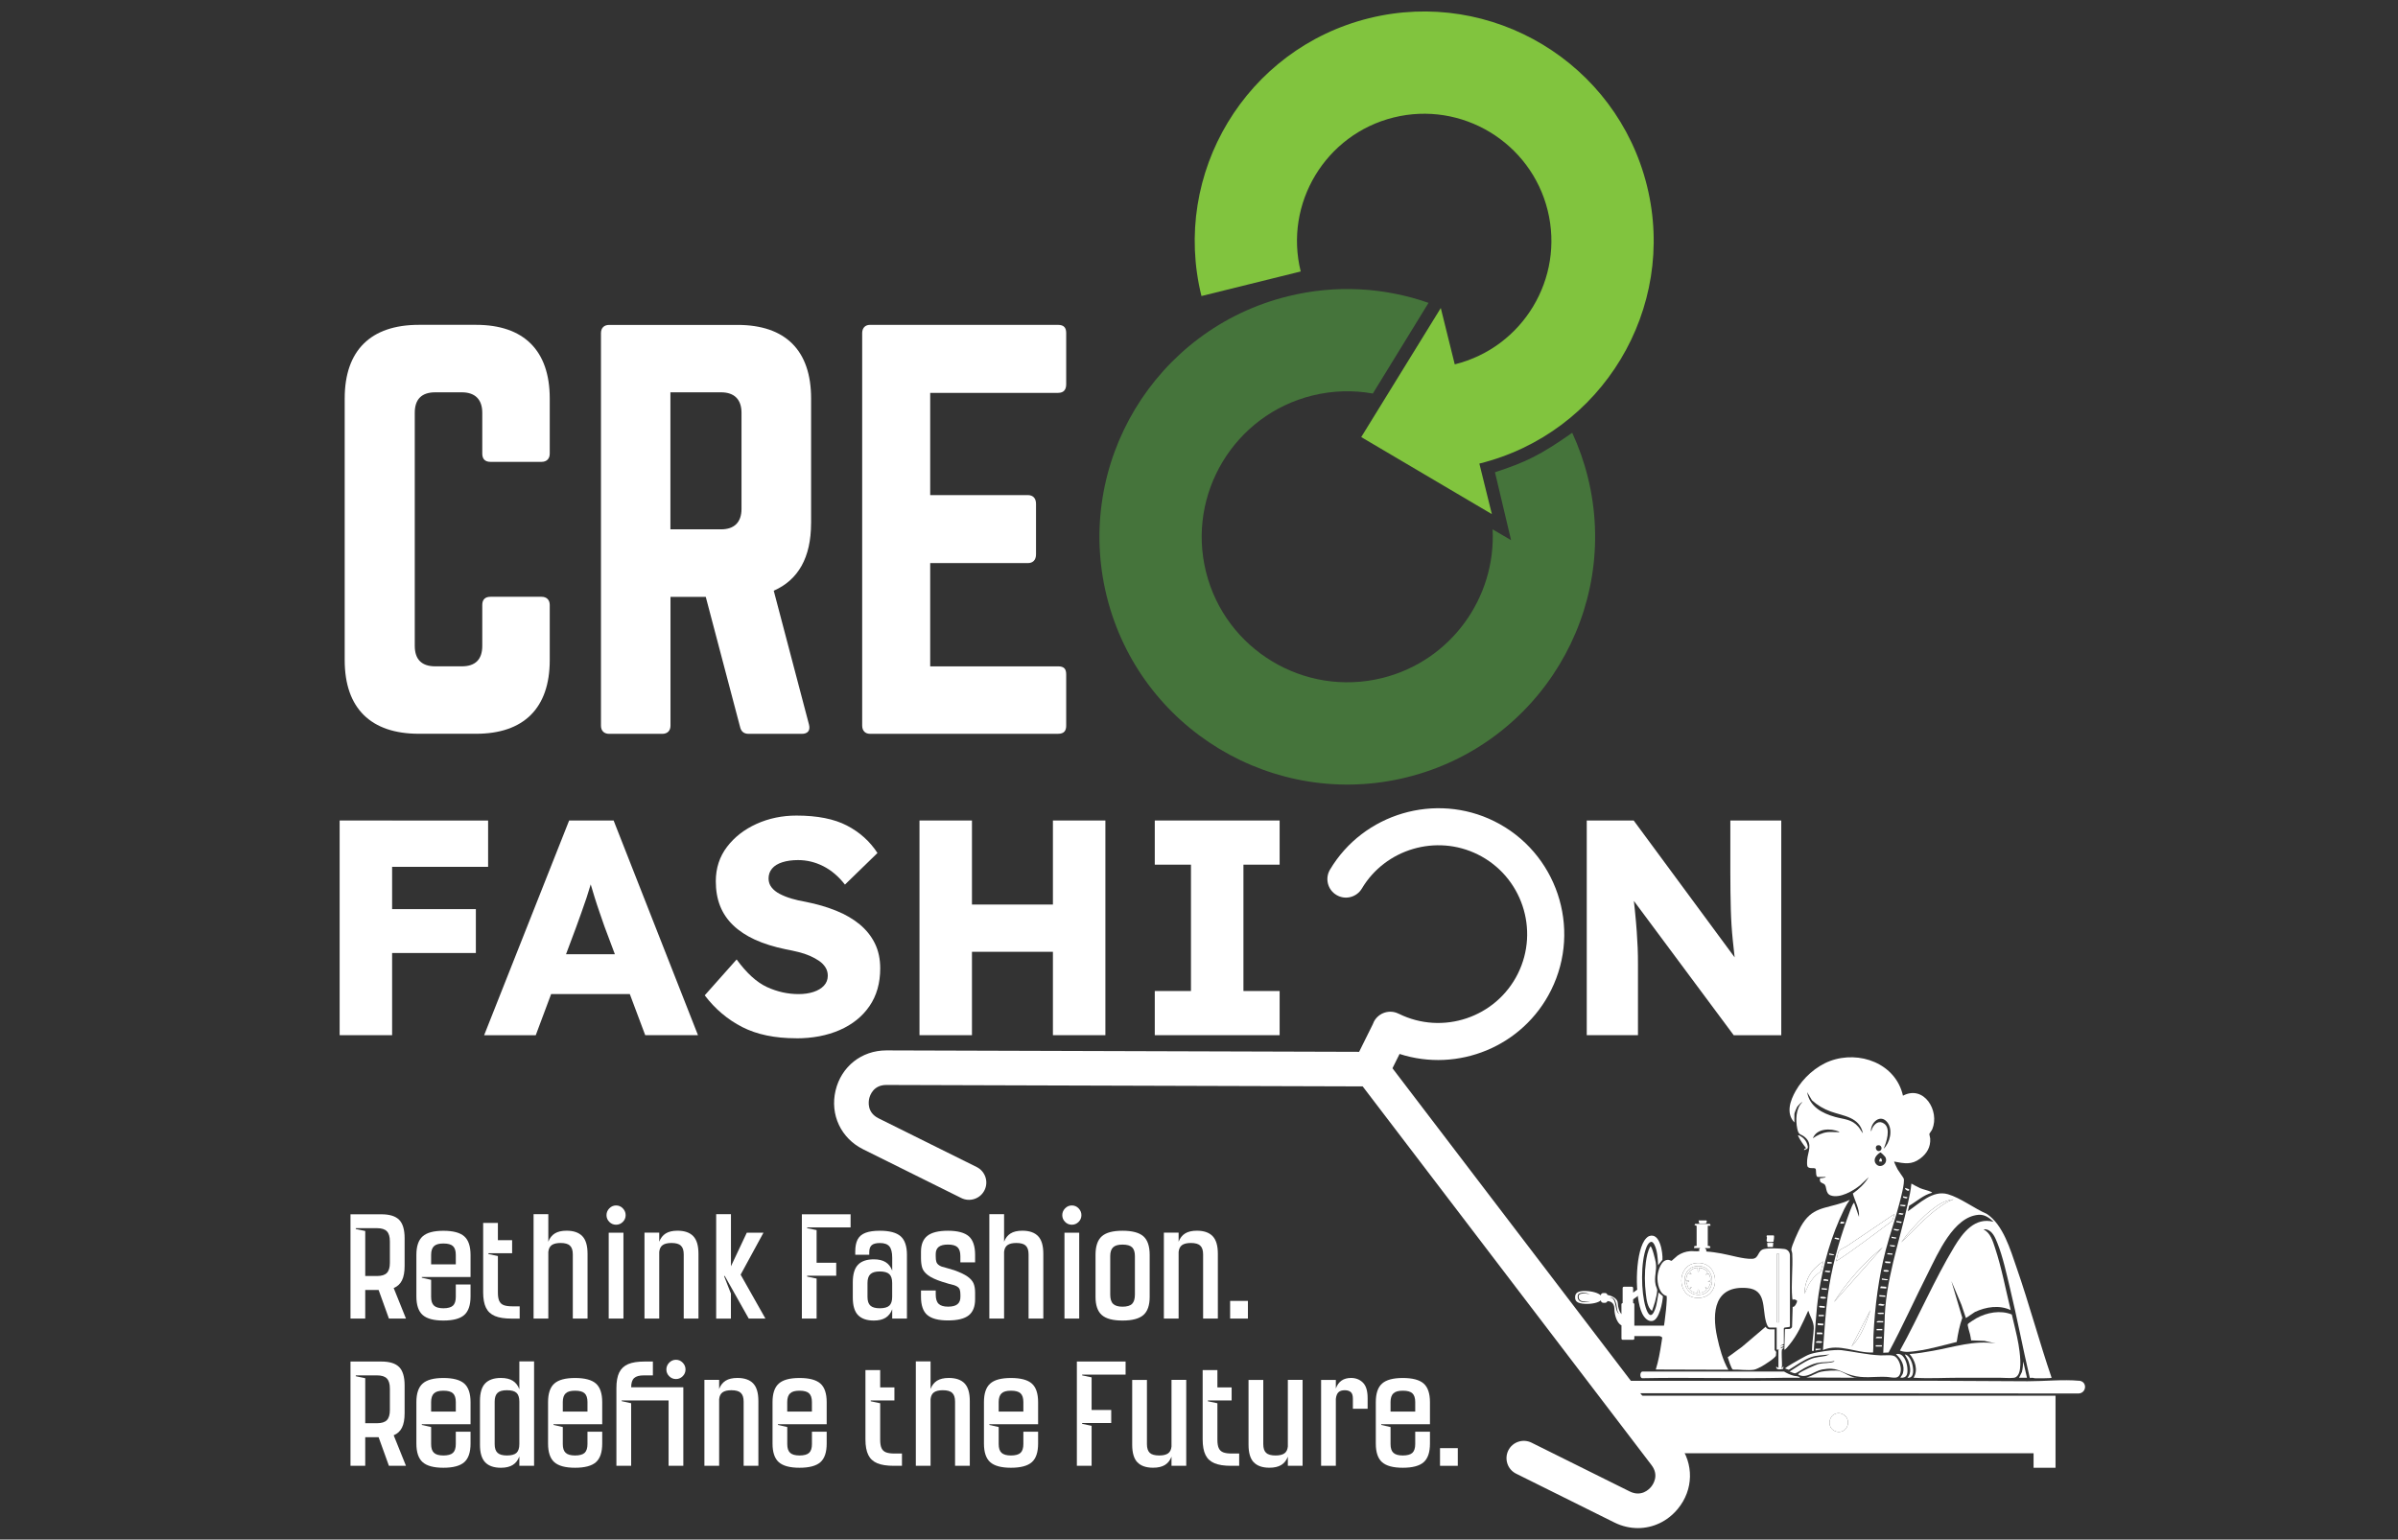 <?xml version="1.0" encoding="UTF-8"?>
<svg id="Layer_1" data-name="Layer 1" xmlns="http://www.w3.org/2000/svg" viewBox="0 0 654 420">
  <rect x="0" y="0" width="654" height="420" fill="#333333" stroke="none"/>
  <defs>
    <style>
      .cls-1 {
        fill: #81c43e;
      }

      .cls-2 {
        fill: #fff;
      }

      .cls-3 {
        fill: #45743b;
      }
    </style>
  </defs>
  <g>
    <path class="cls-2" d="M149.93,123.77c0,1.39-.84,2.23-2.23,2.23h-13.94c-1.53,0-2.23-.84-2.23-2.23v-11.16c0-3.63-1.95-5.58-5.58-5.58h-7.25c-3.77,0-5.58,1.95-5.58,5.58v63.59c0,3.76,1.95,5.58,5.58,5.58h7.25c3.63,0,5.58-1.81,5.58-5.58v-11.16c0-1.39.7-2.23,2.23-2.23h13.94c1.39,0,2.23.84,2.23,2.23v15.06c0,13.11-7.11,20.08-20.08,20.08h-15.62c-13.11,0-20.22-6.97-20.22-20.08v-71.4c0-13.11,7.11-20.08,20.22-20.08h15.62c12.97,0,20.08,6.97,20.08,20.08v15.06Z"/>
    <path class="cls-2" d="M221.2,142.74c0,9.34-3.49,15.48-10.18,18.41l9.62,36.54c.42,1.67-.42,2.51-1.95,2.51h-14.5c-1.39,0-2.09-.7-2.37-1.95l-9.34-35.42h-9.62v35.14c0,1.39-.84,2.23-2.23,2.23h-14.5c-1.39,0-2.23-.84-2.23-2.23v-107.1c0-1.39.84-2.23,2.23-2.23h35c13.11,0,20.08,6.97,20.08,20.08v34.03ZM196.65,144.41c3.63,0,5.58-1.95,5.58-5.58v-26.22c0-3.63-1.95-5.58-5.58-5.58h-13.81v37.37h13.81Z"/>
    <path class="cls-2" d="M290.78,104.81c0,1.39-.56,2.37-2.23,2.37h-34.86v27.89h26.63c1.39,0,2.23.84,2.23,2.37v13.81c0,1.53-.84,2.37-2.23,2.37h-26.63v28.17h34.86c1.67,0,2.23.7,2.23,2.23v13.94c0,1.39-.56,2.23-2.23,2.23h-51.32c-1.26,0-2.09-.84-2.09-2.23v-107.1c0-1.39.84-2.23,2.09-2.23h51.32c1.67,0,2.23.84,2.23,2.23v13.95Z"/>
  </g>
  <g>
    <path class="cls-2" d="M92.63,282.41v-58.57h14.31v58.57h-14.31ZM99.32,236.48v-12.63h33.8v12.63h-33.8ZM99.32,259.99v-11.97h30.46v11.97h-30.46Z"/>
    <path class="cls-2" d="M132.04,282.41l23.18-58.57h12.13l23.01,58.57h-14.39l-11.13-29.7c-.39-1.17-.82-2.43-1.3-3.76-.47-1.34-.93-2.73-1.38-4.18-.45-1.45-.87-2.84-1.26-4.18-.39-1.34-.73-2.59-1-3.77l2.43-.08c-.33,1.4-.7,2.76-1.09,4.1-.39,1.34-.81,2.68-1.25,4.02-.45,1.34-.91,2.66-1.38,3.97-.47,1.31-.96,2.67-1.46,4.06l-11.04,29.54h-14.06ZM143.08,271.2l4.52-10.88h26.78l4.52,10.88h-35.81Z"/>
    <path class="cls-2" d="M217.13,283.25c-5.8,0-10.7-1.02-14.68-3.05-3.99-2.04-7.41-4.92-10.25-8.66l8.7-9.79c2.73,3.74,5.49,6.25,8.28,7.53,2.79,1.28,5.66,1.92,8.62,1.92,1.51,0,2.86-.2,4.06-.59,1.2-.39,2.15-.96,2.85-1.71.7-.75,1.05-1.66,1.05-2.72,0-.84-.21-1.59-.63-2.26-.42-.67-.99-1.26-1.71-1.76-.73-.5-1.56-.96-2.51-1.38-.95-.42-2-.77-3.14-1.05-1.14-.28-2.3-.53-3.47-.75-3.24-.67-6.04-1.55-8.41-2.63-2.37-1.09-4.35-2.4-5.94-3.93s-2.78-3.29-3.56-5.27c-.78-1.98-1.17-4.23-1.17-6.74,0-3.57,1.02-6.69,3.05-9.37,2.04-2.68,4.73-4.77,8.07-6.28,3.35-1.51,6.97-2.26,10.88-2.26,5.69,0,10.28.91,13.76,2.72,3.49,1.81,6.26,4.31,8.33,7.49l-8.87,8.62c-1.73-2.23-3.7-3.9-5.9-5.02-2.2-1.12-4.51-1.67-6.9-1.67-1.62,0-3.04.2-4.27.59-1.23.39-2.16.96-2.8,1.72-.64.75-.96,1.66-.96,2.72,0,.89.26,1.69.79,2.38.53.7,1.27,1.3,2.22,1.8.95.5,2.04.94,3.26,1.3,1.23.36,2.51.66,3.85.88,3.07.61,5.84,1.42,8.33,2.43,2.48,1,4.62,2.25,6.4,3.72,1.78,1.48,3.17,3.21,4.14,5.19.98,1.98,1.46,4.25,1.46,6.82,0,4.02-.98,7.45-2.93,10.29-1.95,2.84-4.66,5.02-8.12,6.53-3.46,1.51-7.42,2.26-11.88,2.26Z"/>
    <path class="cls-2" d="M250.77,282.41v-58.57h14.31v58.57h-14.31ZM256.46,259.66v-12.89h38.24v12.89h-38.24ZM287.16,282.41v-58.57h14.31v58.57h-14.31Z"/>
    <path class="cls-2" d="M314.94,282.41v-12.05h9.87v-34.47h-9.87v-12.05h34.05v12.05h-9.87v34.47h9.87v12.05h-34.05Z"/>
    <path class="cls-2" d="M432.75,282.41v-58.57h12.8l30.79,41.75-2.76-.33c-.39-3.12-.73-6.04-1-8.74-.28-2.71-.46-5.54-.54-8.49-.08-2.96-.13-6.36-.13-10.21v-13.97h13.89v58.57h-12.97l-31.96-43.01,4.1.59c.39,3.4.7,6.22.92,8.45.22,2.23.39,4.14.5,5.73.11,1.59.19,3.07.25,4.43.06,1.37.08,2.89.08,4.56v19.24h-13.97Z"/>
  </g>
  <g>
    <path class="cls-2" d="M95.59,331.27h8.37c2.28,0,3.91.5,4.9,1.51.99,1,1.49,2.67,1.49,4.99v7.6c0,1.65-.24,2.96-.72,3.93-.48.97-1.23,1.67-2.26,2.09l3.35,8.33h-4.65l-2.81-7.8h-3.65v7.8h-4.02v-28.45ZM99.61,335.83v12.28h3.21c1.25,0,2.15-.28,2.69-.84s.82-1.46.82-2.71v-5.92c0-1.25-.27-2.16-.82-2.73-.55-.57-1.44-.85-2.69-.85h-5.79v.23l2.58.54Z"/>
    <path class="cls-2" d="M115.27,358.74c-1.14-1.01-1.71-2.71-1.71-5.07v-11.31c0-2.37.57-4.06,1.71-5.07,1.14-1.02,3.02-1.52,5.66-1.52s4.55.51,5.69,1.52c1.14,1.01,1.71,2.71,1.71,5.07v6.02h-13.29v.2l2.54.57v4.65c0,1.12.26,1.91.79,2.39.52.48,1.38.72,2.56.72s2.1-.24,2.61-.72c.51-.48.77-1.28.77-2.39v-3.38h4.02v3.25c0,2.37-.57,4.06-1.71,5.07-1.14,1.01-3.03,1.52-5.69,1.52s-4.52-.51-5.66-1.52ZM124.31,344.93v-2.58c0-1.12-.26-1.91-.77-2.39-.51-.48-1.38-.72-2.61-.72s-2.04.24-2.56.72c-.52.48-.79,1.28-.79,2.39v2.58h6.73Z"/>
    <path class="cls-2" d="M134.98,359.02c-1.12-.47-1.93-1.22-2.44-2.26-.51-1.04-.77-2.45-.77-4.23v-18.91h4.02v4.72h3.88v3.55h-6.46v.23l2.58.54v9.97c0,.98.12,1.74.37,2.28.25.54.65.92,1.21,1.14.56.22,1.35.33,2.38.33h1.98v3.35h-2.21c-1.9,0-3.4-.23-4.52-.7Z"/>
    <path class="cls-2" d="M155.45,339.82c-.52-.48-1.38-.72-2.56-.72-1.07,0-1.87.19-2.41.57-.54.38-.85,1-.94,1.87v18.17h-4.02v-28.48h4.02v7.53c.38-1,.97-1.76,1.77-2.26s1.87-.75,3.21-.75c1.92,0,3.35.5,4.3,1.49.95.99,1.42,2.59,1.42,4.8v17.67h-4.02v-17.5c0-1.12-.26-1.91-.79-2.39Z"/>
    <path class="cls-2" d="M166.18,329.65c.51-.52,1.13-.79,1.84-.79s1.33.26,1.84.79c.51.53.77,1.14.77,1.86s-.26,1.33-.77,1.84c-.51.51-1.13.77-1.84.77s-1.33-.26-1.84-.77c-.51-.51-.77-1.13-.77-1.84s.26-1.33.77-1.86ZM166.01,336.29h4.02v23.43h-4.02v-23.43Z"/>
    <path class="cls-2" d="M185.7,339.82c-.52-.48-1.38-.72-2.56-.72-1.07,0-1.87.19-2.41.57-.54.38-.85,1-.94,1.87v18.17h-4.02v-23.43h4.02v2.48c.38-1,.97-1.76,1.77-2.26s1.87-.75,3.21-.75c1.92,0,3.35.5,4.3,1.49.95.99,1.42,2.59,1.42,4.8v17.67h-4.02v-17.5c0-1.12-.26-1.91-.79-2.39Z"/>
    <path class="cls-2" d="M195.33,331.24h4.02v14.22l4.32-9.17h4.55l-6.23,11.45,6.76,11.98h-4.55l-6.53-11.61h-.2l1.87,4.79v6.83h-4.02v-28.48Z"/>
    <path class="cls-2" d="M218.69,331.27h13.29v3.58h-11.85v.2l2.58.54v8.9h5.35v3.55h-7.93v.23l2.58.54v10.91h-4.02v-28.45Z"/>
    <path class="cls-2" d="M234,358.77c-.95-.99-1.42-2.59-1.42-4.8v-4.12c0-2.21.47-3.81,1.41-4.8.94-.99,2.38-1.49,4.32-1.49,1.34,0,2.42.26,3.23.77s1.41,1.28,1.79,2.31v-3.51c0-1.45-.26-2.48-.77-3.1-.51-.61-1.37-.92-2.58-.92-1.05,0-1.8.2-2.24.59-.45.39-.67,1.03-.67,1.92v.7h-3.82v-.9c0-1.36.22-2.45.65-3.28.44-.83,1.14-1.43,2.13-1.81.98-.38,2.3-.57,3.95-.57,2.63,0,4.52.51,5.66,1.52,1.14,1.01,1.71,2.71,1.71,5.07v17.37h-4.02v-2.54c-.38,1.03-.98,1.8-1.79,2.31s-1.89.77-3.23.77c-1.92,0-3.35-.5-4.3-1.49ZM237.38,356.19c.52.48,1.38.72,2.56.72s2.1-.24,2.61-.72c.51-.48.77-1.28.77-2.39v-3.78c0-1.12-.26-1.92-.77-2.41-.51-.49-1.38-.74-2.61-.74s-2.04.25-2.56.74c-.52.49-.79,1.29-.79,2.41v3.78c0,1.12.26,1.91.79,2.39Z"/>
    <path class="cls-2" d="M252.89,358.75c-1.14-1-1.71-2.66-1.71-4.95v-1.74h4.02v1.1c0,1.18.26,2.03.79,2.54.52.51,1.38.77,2.56.77s2.04-.22,2.58-.67c.54-.45.8-1.1.8-1.97v-.64c0-.62-.07-1.1-.2-1.44-.13-.33-.41-.62-.84-.85-.42-.23-1.08-.44-1.98-.62l-1.97-.6c-1.72-.56-2.99-1.15-3.82-1.77-.83-.62-1.36-1.29-1.59-1.99-.23-.7-.35-1.61-.35-2.73v-1.71c0-1.96.58-3.41,1.74-4.33,1.16-.92,3.03-1.39,5.62-1.39s4.55.51,5.69,1.52c1.14,1.01,1.71,2.71,1.71,5.07v2.04h-4.02v-1.71c0-1.12-.26-1.92-.77-2.41-.51-.49-1.38-.74-2.61-.74-1.16,0-2.01.22-2.54.65-.54.44-.8,1.08-.8,1.92v.7c0,.6.06,1.09.18,1.46.12.37.38.69.79.95.4.27.99.48,1.77.64l2.28.67c1.63.58,2.85,1.16,3.66,1.74s1.36,1.21,1.64,1.87c.28.67.42,1.52.42,2.54v1.77c0,2.01-.58,3.48-1.74,4.4s-3.05,1.39-5.66,1.39-4.52-.5-5.66-1.51Z"/>
    <path class="cls-2" d="M279.75,339.82c-.52-.48-1.38-.72-2.56-.72-1.07,0-1.87.19-2.41.57-.54.38-.85,1-.94,1.87v18.17h-4.02v-28.48h4.02v7.53c.38-1,.97-1.76,1.77-2.26s1.87-.75,3.21-.75c1.92,0,3.35.5,4.3,1.49.95.99,1.42,2.59,1.42,4.8v17.67h-4.02v-17.5c0-1.12-.26-1.91-.79-2.39Z"/>
    <path class="cls-2" d="M290.48,329.65c.51-.52,1.13-.79,1.84-.79s1.33.26,1.84.79c.51.53.77,1.14.77,1.86s-.26,1.33-.77,1.84c-.51.51-1.13.77-1.84.77s-1.33-.26-1.84-.77c-.51-.51-.77-1.13-.77-1.84s.26-1.33.77-1.86ZM290.31,336.29h4.02v23.43h-4.02v-23.43Z"/>
    <path class="cls-2" d="M300.49,358.75c-1.14-1-1.71-2.66-1.71-4.95v-11.45c0-2.37.57-4.06,1.71-5.07,1.14-1.02,3.02-1.52,5.66-1.52s4.55.51,5.69,1.52c1.14,1.01,1.71,2.71,1.71,5.07v11.45c0,2.3-.57,3.95-1.71,4.95-1.14,1-3.03,1.51-5.69,1.51s-4.52-.5-5.66-1.51ZM303.58,355.71c.52.51,1.38.77,2.56.77s2.1-.26,2.61-.77c.51-.51.77-1.36.77-2.54v-10.48c0-1.12-.26-1.92-.77-2.41-.51-.49-1.38-.74-2.61-.74s-2.04.25-2.56.74c-.52.49-.79,1.29-.79,2.41v10.48c0,1.18.26,2.03.79,2.54Z"/>
    <path class="cls-2" d="M327.35,339.82c-.52-.48-1.38-.72-2.56-.72-1.07,0-1.87.19-2.41.57-.54.38-.85,1-.94,1.87v18.17h-4.02v-23.43h4.02v2.48c.38-1,.97-1.76,1.77-2.26s1.87-.75,3.21-.75c1.92,0,3.35.5,4.3,1.49.95.99,1.42,2.59,1.42,4.8v17.67h-4.02v-17.5c0-1.12-.26-1.91-.79-2.39Z"/>
    <path class="cls-2" d="M335.49,354.9h4.85v4.82h-4.85v-4.82Z"/>
    <path class="cls-2" d="M95.59,371.44h8.37c2.28,0,3.91.5,4.9,1.51.99,1,1.49,2.67,1.49,4.99v7.6c0,1.65-.24,2.96-.72,3.93-.48.97-1.23,1.67-2.26,2.09l3.35,8.33h-4.65l-2.81-7.8h-3.65v7.8h-4.02v-28.45ZM99.61,375.99v12.28h3.21c1.25,0,2.15-.28,2.69-.84s.82-1.46.82-2.71v-5.92c0-1.25-.27-2.16-.82-2.73-.55-.57-1.44-.85-2.69-.85h-5.79v.23l2.58.54Z"/>
    <path class="cls-2" d="M115.27,398.9c-1.14-1.01-1.71-2.71-1.71-5.07v-11.31c0-2.37.57-4.06,1.71-5.07,1.14-1.02,3.02-1.52,5.66-1.52s4.55.51,5.69,1.52c1.14,1.01,1.71,2.71,1.71,5.07v6.02h-13.29v.2l2.54.57v4.65c0,1.12.26,1.91.79,2.39.52.48,1.38.72,2.56.72s2.1-.24,2.61-.72c.51-.48.77-1.28.77-2.39v-3.38h4.02v3.25c0,2.37-.57,4.06-1.71,5.07-1.14,1.01-3.03,1.52-5.69,1.52s-4.52-.51-5.66-1.52ZM124.31,385.09v-2.58c0-1.12-.26-1.91-.77-2.39-.51-.48-1.38-.72-2.61-.72s-2.04.24-2.56.72c-.52.48-.79,1.28-.79,2.39v2.58h6.73Z"/>
    <path class="cls-2" d="M132.32,398.93c-.95-.99-1.42-2.59-1.42-4.8v-11.92c0-2.21.47-3.81,1.42-4.8.95-.99,2.38-1.49,4.3-1.49,1.34,0,2.42.26,3.23.77.81.51,1.41,1.28,1.79,2.31v-7.6h4.02v28.48h-4.02v-2.54c-.38,1.03-.98,1.8-1.79,2.31s-1.89.77-3.23.77c-1.92,0-3.35-.5-4.3-1.49ZM135.7,396.35c.52.48,1.38.72,2.56.72s2.1-.24,2.61-.72c.51-.48.77-1.28.77-2.39v-11.58c0-1.12-.26-1.91-.77-2.39-.51-.48-1.38-.72-2.61-.72s-2.04.24-2.56.72c-.52.48-.79,1.28-.79,2.39v11.58c0,1.12.26,1.91.79,2.39Z"/>
    <path class="cls-2" d="M151.18,398.9c-1.14-1.01-1.71-2.71-1.71-5.07v-11.31c0-2.37.57-4.06,1.71-5.07,1.14-1.02,3.02-1.52,5.66-1.52s4.55.51,5.69,1.52c1.14,1.01,1.71,2.71,1.71,5.07v6.02h-13.29v.2l2.54.57v4.65c0,1.12.26,1.91.79,2.39.52.48,1.38.72,2.56.72s2.1-.24,2.61-.72c.51-.48.77-1.28.77-2.39v-3.38h4.02v3.25c0,2.37-.57,4.06-1.71,5.07-1.14,1.01-3.03,1.52-5.69,1.52s-4.52-.51-5.66-1.52ZM160.22,385.09v-2.58c0-1.12-.26-1.91-.77-2.39-.51-.48-1.38-.72-2.61-.72s-2.04.24-2.56.72c-.52.48-.79,1.28-.79,2.39v2.58h6.73Z"/>
    <path class="cls-2" d="M168.89,374.42c.51-1.05,1.33-1.81,2.44-2.28,1.12-.47,2.62-.7,4.52-.7h2.21v3.78h-2.51c-1.21,0-2.08.25-2.61.74-.54.49-.8,1.33-.8,2.51h14.22v21.42h-4.02v-17.84h-12.79v.2l2.58.57v17.07h-4.02v-21.22c0-1.78.26-3.2.77-4.25ZM182.51,371.75c.51-.52,1.13-.79,1.84-.79s1.33.26,1.84.79c.51.52.77,1.14.77,1.86s-.26,1.33-.77,1.84c-.51.51-1.13.77-1.84.77s-1.33-.26-1.84-.77c-.51-.51-.77-1.13-.77-1.84s.26-1.33.77-1.86Z"/>
    <path class="cls-2" d="M202.04,379.99c-.52-.48-1.38-.72-2.56-.72-1.07,0-1.87.19-2.41.57-.54.38-.85,1-.94,1.87v18.17h-4.02v-23.43h4.02v2.48c.38-1,.97-1.76,1.77-2.26s1.87-.75,3.21-.75c1.92,0,3.35.5,4.3,1.49.95.99,1.42,2.59,1.42,4.8v17.67h-4.02v-17.5c0-1.12-.26-1.91-.79-2.39Z"/>
    <path class="cls-2" d="M212.4,398.9c-1.14-1.01-1.71-2.71-1.71-5.07v-11.31c0-2.37.57-4.06,1.71-5.07,1.14-1.02,3.02-1.52,5.66-1.52s4.55.51,5.69,1.52c1.14,1.01,1.71,2.71,1.71,5.07v6.02h-13.29v.2l2.54.57v4.65c0,1.12.26,1.91.79,2.39.52.48,1.38.72,2.56.72s2.1-.24,2.61-.72c.51-.48.77-1.28.77-2.39v-3.38h4.02v3.25c0,2.37-.57,4.06-1.71,5.07-1.14,1.01-3.03,1.52-5.69,1.52s-4.52-.51-5.66-1.52ZM221.43,385.09v-2.58c0-1.12-.26-1.91-.77-2.39-.51-.48-1.38-.72-2.61-.72s-2.04.24-2.56.72c-.52.48-.79,1.28-.79,2.39v2.58h6.73Z"/>
    <path class="cls-2" d="M239.24,399.18c-1.12-.47-1.93-1.22-2.44-2.26-.51-1.04-.77-2.45-.77-4.23v-18.91h4.02v4.72h3.88v3.55h-6.46v.23l2.58.54v9.97c0,.98.12,1.74.37,2.28.25.54.65.92,1.21,1.14.56.22,1.35.33,2.38.33h1.98v3.35h-2.21c-1.9,0-3.4-.23-4.52-.7Z"/>
    <path class="cls-2" d="M259.7,379.99c-.52-.48-1.38-.72-2.56-.72-1.07,0-1.87.19-2.41.57-.54.38-.85,1-.94,1.87v18.17h-4.02v-28.48h4.02v7.53c.38-1,.97-1.76,1.77-2.26s1.87-.75,3.21-.75c1.92,0,3.35.5,4.3,1.49.95.99,1.42,2.59,1.42,4.8v17.67h-4.02v-17.5c0-1.12-.26-1.91-.79-2.39Z"/>
    <path class="cls-2" d="M270.06,398.9c-1.14-1.01-1.71-2.71-1.71-5.07v-11.31c0-2.37.57-4.06,1.71-5.07,1.14-1.02,3.02-1.52,5.66-1.52s4.55.51,5.69,1.52c1.14,1.01,1.71,2.71,1.71,5.07v6.02h-13.29v.2l2.54.57v4.65c0,1.12.26,1.91.79,2.39.52.48,1.38.72,2.56.72s2.1-.24,2.61-.72c.51-.48.77-1.28.77-2.39v-3.38h4.02v3.25c0,2.37-.57,4.06-1.71,5.07-1.14,1.01-3.03,1.52-5.69,1.52s-4.52-.51-5.66-1.52ZM279.1,385.09v-2.58c0-1.12-.26-1.91-.77-2.39-.51-.48-1.38-.72-2.61-.72s-2.04.24-2.56.72c-.52.48-.79,1.28-.79,2.39v2.58h6.73Z"/>
    <path class="cls-2" d="M293.69,371.44h13.29v3.58h-11.85v.2l2.58.54v8.9h5.35v3.55h-7.93v.23l2.58.54v10.91h-4.02v-28.45Z"/>
    <path class="cls-2" d="M310.19,398.93c-.94-.99-1.41-2.59-1.41-4.8v-17.67h4.02v17.5c0,1.12.26,1.91.77,2.39.51.48,1.37.72,2.58.72,1.07,0,1.87-.19,2.41-.57.54-.38.85-1,.94-1.88v-18.17h4.02v23.43h-4.02v-2.48c-.38,1-.98,1.76-1.79,2.26-.81.5-1.89.75-3.23.75-1.92,0-3.35-.5-4.28-1.49Z"/>
    <path class="cls-2" d="M331.21,399.18c-1.12-.47-1.93-1.22-2.44-2.26-.51-1.04-.77-2.45-.77-4.23v-18.91h4.02v4.72h3.88v3.55h-6.46v.23l2.58.54v9.97c0,.98.12,1.74.37,2.28.25.54.65.92,1.21,1.14.56.22,1.35.33,2.38.33h1.98v3.35h-2.21c-1.9,0-3.4-.23-4.52-.7Z"/>
    <path class="cls-2" d="M341.92,398.93c-.94-.99-1.41-2.59-1.41-4.8v-17.67h4.02v17.5c0,1.12.26,1.91.77,2.39.51.48,1.37.72,2.58.72,1.07,0,1.87-.19,2.41-.57.54-.38.85-1,.94-1.88v-18.17h4.02v23.43h-4.02v-2.48c-.38,1-.98,1.76-1.79,2.26-.81.5-1.89.75-3.23.75-1.92,0-3.35-.5-4.28-1.49Z"/>
    <path class="cls-2" d="M360.3,376.46h4.02v2.34c.69-1.92,2.08-2.88,4.15-2.88,1.29,0,2.37.42,3.23,1.27.86.85,1.29,2.25,1.29,4.22v2.91h-4.02v-2.74c0-.89-.2-1.5-.59-1.82-.39-.32-.93-.49-1.62-.49-.76,0-1.33.18-1.72.55-.39.37-.63.98-.72,1.82v18.24h-4.02v-23.43Z"/>
    <path class="cls-2" d="M376.93,398.9c-1.14-1.01-1.71-2.71-1.71-5.07v-11.31c0-2.37.57-4.06,1.71-5.07,1.14-1.02,3.02-1.52,5.66-1.52s4.55.51,5.69,1.52c1.14,1.01,1.71,2.71,1.71,5.07v6.02h-13.29v.2l2.54.57v4.65c0,1.12.26,1.91.79,2.39.52.48,1.38.72,2.56.72s2.1-.24,2.61-.72c.51-.48.77-1.28.77-2.39v-3.38h4.02v3.25c0,2.37-.57,4.06-1.71,5.07-1.14,1.01-3.03,1.52-5.69,1.52s-4.52-.51-5.66-1.52ZM385.97,385.09v-2.58c0-1.12-.26-1.91-.77-2.39-.51-.48-1.38-.72-2.61-.72s-2.04.24-2.56.72c-.52.48-.79,1.28-.79,2.39v2.58h6.73Z"/>
    <path class="cls-2" d="M392.73,395.07h4.85v4.82h-4.85v-4.82Z"/>
  </g>
  <path class="cls-3" d="M428.77,118.08c-8.53,5.98-12.46,7.95-21.05,10.76l4.39,18.52-5.04-2.95c.96,18.6-11.36,35.92-30.1,40.56-21.25,5.26-42.81-7.75-48.07-28.99s7.75-42.81,28.99-48.07c5.58-1.38,11.19-1.51,16.52-.55l15.19-24.74c-11.96-4.18-25.22-5.05-38.4-1.78-36.18,8.96-58.32,45.67-49.36,81.85,8.96,36.18,45.67,58.32,81.85,49.36,36.17-8.95,58.31-45.67,49.36-81.85-1.05-4.24-2.49-8.3-4.26-12.13Z"/>
  <path class="cls-1" d="M373.38,4.97c-33.5,8.29-54,42.29-45.71,75.79l27.07-6.7c-4.6-18.57,6.77-37.41,25.34-42.01,18.57-4.6,37.41,6.77,42.01,25.34,4.6,18.57-6.77,37.41-25.34,42.01l-3.81-15.37-21.7,35.21,35.63,21.02-3.41-13.79c33.5-8.29,54-42.29,45.71-75.79-8.29-33.5-42.29-54-75.79-45.71Z"/>
  <path class="cls-2" d="M457.57,411.65c-2.82,3.42-6.78,5.23-10.87,5.23-2.16,0-4.36-.5-6.44-1.54l-26.78-13.31c-1.13-.56-1.97-1.53-2.37-2.72-.4-1.2-.31-2.48.24-3.61,1.16-2.33,4-3.28,6.33-2.13l26.78,13.31c3.17,1.57,5.26-.55,5.83-1.24.57-.69,2.26-3.15.12-5.95l-78.77-103.31-129.9-.39h-.02c-3.51,0-4.46,2.82-4.66,3.69-.2.87-.63,3.82,2.53,5.4l26.78,13.3c1.13.56,1.97,1.53,2.38,2.73.4,1.19.31,2.48-.25,3.6-.56,1.13-1.53,1.97-2.72,2.37-1.2.4-2.48.32-3.6-.24l-26.78-13.3c-6.05-3.01-9.07-9.45-7.52-16.02,1.55-6.56,7.11-10.96,13.85-10.96h.05l128.89.39,3.72-7.5c.1-.26.2-.53.34-.79,1.31-2.41,4.28-3.34,6.7-2.11.01,0,.03,0,.03.01,0,0,0,0,.01,0,0,0,0,0,.01,0,11.97,5.93,26.54,1.03,32.49-10.94,5.95-11.98,1.05-26.57-10.93-32.51-11.3-5.61-25.19-1.53-31.62,9.29-1.43,2.4-4.53,3.2-6.93,1.76-2.4-1.42-3.19-4.53-1.76-6.92,9.13-15.35,28.81-21.14,44.82-13.19,16.96,8.43,23.92,29.1,15.48,46.07-7.66,15.42-25.42,22.56-41.33,17.41l-1.94,3.9,78.16,102.51c4.1,5.38,3.96,12.49-.34,17.7Z"/>
  <g>
    <path class="cls-2" d="M453.65,365.69v.65c.47-.3.84-.69,1.03-1.28.36-1.13.15-2.33-.28-3.41h-8.67v-5.82c0-.18-.15-.33-.33-.33v-1.02l1.36-.97c.1-.62.17-1.24-.03-1.83l-1.33.95v-1.26c0-.18-.15-.33-.33-.33h-2.2c-.18,0-.33.15-.33.33v4.13c-.18,0-.33.15-.33.33v2.7c-.57-.73-.92-1.71-1-3.03-.09-1.64-2.49-2.17-2.82-2.23-.07-.31-.35-.53-.67-.52h-.49c-.35.02-.63.29-.66.63-.68-.64-2.23-1.12-4.05-1.18-2.47-.08-2.91.69-2.94,1.66-.03.97.35,1.77,2.83,1.85,1.89.06,3.51-.34,4.19-.96h0c0,.38.32.68.69.67h.49c.3-.02.54-.21.63-.48.67.05,1.86.37,1.88,2.08.03,2.21.92,4.09,1.93,4.55v3.61c0,.18.15.33.33.33h2.85c.18,0,.33-.15.33-.33v-.69h6.7c.67,0,1.22.55,1.22,1.22ZM433.36,355.06c-.11.03-.23.06-.38.09-.15.03-.32.06-.5.08-.19.02-.39.04-.61.02-.22-.01-.45-.04-.68-.13-.12-.04-.23-.1-.34-.17-.11-.08-.21-.16-.29-.27-.17-.21-.26-.48-.28-.75-.01-.13,0-.27.02-.4.02-.13.05-.26.14-.4.18-.25.45-.33.68-.39.24-.06.47-.07.69-.07.22,0,.42.02.61.06.37.06.67.16.88.23.1.04.18.07.24.09.05.02.08.03.08.03,0,0-.12-.03-.33-.07-.21-.04-.51-.1-.88-.13-.18-.01-.38-.02-.59-.01-.21.01-.42.04-.64.09-.21.06-.43.16-.53.31-.05.07-.08.18-.1.29-.02.11-.02.23-.01.34.02.23.09.44.22.62.07.09.15.16.23.23.09.06.18.12.29.16.2.08.41.13.62.15.2.02.4.02.59.02.18,0,.35-.02.5-.03.15-.01.28-.03.39-.05.21-.03.34-.05.34-.05,0,0-.12.04-.33.1ZM441.55,358.4s-.04-.02-.07-.04c-.03-.02-.05-.04-.09-.06-.06-.05-.13-.12-.2-.22-.03-.05-.06-.1-.09-.15-.03-.06-.06-.11-.09-.18-.11-.25-.19-.56-.27-.89-.03-.16-.07-.33-.1-.51-.03-.17-.07-.35-.11-.52-.03-.17-.08-.34-.12-.51-.05-.16-.1-.32-.17-.47-.07-.14-.14-.28-.23-.39-.04-.06-.1-.1-.14-.15-.05-.04-.1-.09-.15-.12-.05-.03-.1-.07-.16-.09-.05-.02-.1-.05-.16-.06-.1-.03-.19-.04-.27-.06-.08,0-.14,0-.18-.01-.04,0-.06,0-.06,0,0,0,.02,0,.06,0,.04,0,.1-.02.18-.02.08,0,.18,0,.29.01.06,0,.11.02.18.04.06.01.12.04.19.07.07.03.12.07.19.11.06.05.12.1.18.16.12.12.21.26.29.42.08.16.15.32.2.49.05.17.1.35.14.52.04.18.07.35.1.53.03.17.05.34.08.51.03.16.05.32.08.47s.06.29.1.41c.04.13.08.24.13.33.05.09.1.17.15.23.03.03.05.05.07.07.02.02.04.03.06.05.03.03.05.04.05.04,0,0-.02,0-.06-.03Z"/>
    <g>
      <path class="cls-2" d="M443.49,380.77c2.96,4.17,5.93,8.33,8.53,12.77.57.97,1.11,1.95,1.67,2.93h100.92v3.96h5.99v-19.66h-117.11ZM503.75,389.21c-1.09,2.44-4.99,1.61-4.79-1.31.04-.54.37-1.32.77-1.69,1.97-1.83,5.21.33,4.02,3Z"/>
      <path class="cls-2" d="M489.38,306.22c-2.36-2.51-1.14-5.97.34-8.59,1.98-3.52,5.54-6.73,9.34-8.16,8.01-3.01,17.96.65,19.93,9.44,5.73-3.01,10.07,4.13,8,9.14-.15.37-.77,1.14-.79,1.25-.05.24.2.96.22,1.3.14,2.31-.9,4.1-2.7,5.45-2.4,1.81-4.35,1.36-7.13.84-.09.08.81,1.88.94,2.12.28.51,1.61,2.29,1.67,2.52.33,1.15-.85,5.52-1.21,6.89-1.09,4.21-2.56,8.31-3.67,12.51-1.97,7.46-2.99,15.52-3.37,23.24-.08,1.59.02,3.21-.11,4.8-4.62.24-9.16-2.58-13.67-.66.4-5.01.67-10.05,1.33-15.03.91-6.88,2.88-14.24,5.26-20.75.32-.87,1.27-3.67,1.74-4.25.05-.06.13-.17.18-.12l1.32,3.83c.16-2.3-1.1-4.25-1.68-6.39,1.69-1.19,3.24-2.68,4.33-4.46l-2.34,2.21c-1.89,1.53-5.47,3.61-7.95,2.8-1.69-.55-1-2.58-1.89-3.14-.72-.45-1.25-.28-1.12-1.57.39-.03.85-.06,1.22-.16.12-.03.36-.03.33-.2h-2.1c-.73,0-.38-1.89-.65-2.23-.34-.43-1.93.21-2.24-.76-.11-.36-.08-1.21-.05-1.62.17-2.23,1.58-4.29-.54-6.18-1.2-1.07-1.76-.41-2.16-2.39-.46-2.23-.42-5.56,1.38-7.19-.19-.17-1.28,1.06-1.42,1.28-.18.3-.74,1.63-.74,1.9v2.34ZM508.08,309.22c-.94-4.54-5.27-4.71-8.81-5.99-1.92-.7-3.59-1.68-5.1-3.06l-1.31-2.22c.66,3.97,4.13,5.79,7.67,6.77,2.47.68,4.5.58,6.3,2.69.48.57.79,1.23,1.26,1.8ZM513.72,313.41c1.72-1.65,2.56-5.12,1.08-7.13-1.87-2.54-4.62-.15-4.55,2.34.22-.13.21-.54.34-.8.67-1.29,1.85-2.26,3.25-1.29,1.95,1.34.6,5.12-.11,6.88ZM501.61,308.74c-2.36-.98-6.13-.97-7.19,1.8,1.19-.84,2.55-1.51,4.02-1.68.91-.1,1.85.03,2.76,0,.15,0,.45.09.42-.12ZM512.01,312.48c-.84.26-.34,1.95.73,1.45.76-.36.43-1.8-.73-1.45ZM512.84,314.39c-1.06.6-2.15,1.91-1.23,3.11,1.21,1.57,3.58-.21,2.52-1.92-.11-.18-1.16-1.21-1.29-1.19ZM516.72,331.15l-12.41,8.39c-.66.57-2.12,1.08-2.7,1.62-.39.36-.62,2.33-.84,2.93,5.28-3.41,10.22-7.31,15.29-11.02l.66-1.92ZM500.17,355.24l13.31-14.98c-5.19,4.25-9.69,9.33-13.31,14.98ZM504.97,367.35c2.63-2.71,3.99-6.42,5.15-9.95l-5.15,9.95Z"/>
      <path class="cls-2" d="M526.91,325.4c-2.37.61-4.16,2.35-6.23,3.54l-.36,1.5c3.19-2.1,6.75-5.86,10.94-4.64,3.44,1,7.23,3.92,10.59,5.36,4.5,3.01,6.42,9.75,8.12,14.65,3.45,9.93,6.16,20.11,9.56,30.06-.15.17-3.94.15-4.5.13-.45-.02-.86-.26-1.32-.04l-.15-.16c-1.9-8.09-3.43-16.27-5.38-24.35-.95-3.94-1.93-8.55-3.42-12.28-.59-1.48-1.33-3.4-3.06-3.77-.12-.03-.64-.14-.63.09,1.76.79,2.46,3.22,3.03,4.94,1.82,5.48,2.9,11.38,4.28,16.99-3.08-1.48-6.75-.9-9.75.5l-2.47,1.66-1.23-3.63-2.73-6.44,2.98,10.01c-.76,2.13-1.19,4.35-1.53,6.58-3.61.86-7.19,1.96-10.88,2.45-1.51.2-3.15.51-4.6-.1,5.14-9.29,9.35-19.27,14.85-28.37,2.3-3.81,5.61-8.12,10.69-6.75-1.16-1.11-2.45-2.05-4.13-1.91-6.79.54-11.08,10.57-13.75,15.86-3.64,7.2-6.94,14.58-10.76,21.7l-1.45.07.36-8.09c.1-11.49,4.03-21.9,6.41-32.9.37-1.71.76-3.4.9-5.16.77.4,1.52.87,2.32,1.22.95.41,2.11.61,2.96,1,.1.05.43.21.36.3ZM532.78,327.2c-2.36.18-4.38,1.57-6.17,3-2.43,1.95-4.51,4.3-6.53,6.65l-1.56,2.09c4.11-3.88,7.79-8.32,12.78-11.13l1.48-.61Z"/>
      <path class="cls-2" d="M466.3,333.91c.16.05.21.31.18.48h-.72v5.51l.52.02.2.4c-.1.32-1.14.13-1.44.18-.04.42.54.19.26.77l.17.17c1.35.07,2.69.3,4.02.53,2.42.43,6.07,1.57,8.39,1.45,1.93-.1,1.38-2.22,3.19-2.66,1.26-.31,4.25-.2,5.59-.02.89.12,1.49.83,1.51,1.72v19.3s-.12.24-.12.24l-1.37.19-.18.18v4.29s-1.1.55-1.1.55c.29.02.88-.48,1.08-.06.11.25-.83.26-.84.66l.84-.24c0,.27-.46.47-.48.56-.2.74.03,3.42,0,4.41,0,.21-.06.4-.13.59.32.27.23-.33.54-.3l-.11.61c-.64.17-2.02.4-1.87-.61l.6.36v-4.97s.18-.13.12-.18l-.42.24-.18-.18v-5.93h-1.98c-.49,0-.85-1.28-.96-1.68-1-3.64.13-8.62-5.05-9.09-8.96-.81-9.74,6.5-8.24,13.39.65,2.99,1.52,6.23,3.04,8.89l-19.78-.06c.73-2.34,1.16-4.79,1.53-7.21.57-3.65,1.3-8.2,1.46-11.84.02-.33,0-.68-.02-1.01-2.04-.49-2.63-3.55-2.5-5.34.11-1.59,1.03-4.75,3.06-4.5.29.04.61.28.81.23.1-.03,1.29-1.19,1.6-1.4,1.04-.71,2.19-1.12,3.46-1.22.66-.05,1.84.13,2.38-.02.07-.02.25-.14.14-.22l-.18-.18.36-.42h-1.68l.11-.55.61-.05v-5.45s-.6-.25-.6-.25l.18-.3h3.96ZM484.59,342.06v18.7h.6v-18.7h-.6ZM462.38,344.61c-5.15.71-5.08,8.92.09,9.44,7.23.73,6.89-10.39-.09-9.44Z"/>
      <path class="cls-2" d="M567.02,376.69c-4.32-.41-9.63.14-14.03.13-9.18-.01-18.47-.13-27.7-.14-28.11-.01-56.43,0-84.65.03.78,1.13,1.57,2.25,2.37,3.37l123.89.08c2.18-.11,2.44-3.27.12-3.49Z"/>
      <path class="cls-2" d="M521.87,375.86c1.35-2.05.41-4.76-1.08-6.47,2.14-.13,4.26-.51,6.38-.88,5.68-1,11.3-2.94,17.12-2l-3.07-.7-3.64-.14c-.07-.56-.18-1.12-.3-1.67-.12-.51-.75-2.44-.6-2.75.11-.25,1.97-1.42,2.34-1.62,2.86-1.58,6.55-2.28,9.66-1.02.59,2.71,1.36,5.39,1.82,8.13.34,2.03,1.02,6.71-.15,8.4-.25.36-.62.68-1.07.73-1.31.16-2.67-.01-3.96-.01-3.59,0-7.23,0-10.79,0-4.23,0-8.43.26-12.65,0Z"/>
      <path class="cls-2" d="M504.49,327.32c-.58.83-1.1,1.68-1.54,2.59-3.52,7.19-5.77,15.09-6.95,23.02-.77,5.18-.97,10.4-1.34,15.62h-.48c0-.1,0-.2,0-.3,0-1.89.43-3.99.48-5.87s-.94-2.99-1.44-4.73c-.17.01-.19.18-.24.3-1.51,3.27-2.69,6.15-5.03,8.99-.13.16-1.15,1.44-1.31,1.26l.15-5.46c.08-.46,1.63.28,1.95-.77l.17-5.46c.52.24,1.22-1.19,1.21-1.56,0-.28-1.02-.67-1.21-.3-.03-.18-.11-.35-.12-.54-.35-3.83.21-8.2,0-12.11-.02-.4-.23-.77-.24-1.09-.02-.91,2.01-5.29,2.57-6.28,3.01-5.35,6.39-4.8,11.54-6.56.63-.22,1.23-.46,1.83-.75ZM497.3,344.22c-.31-.24-2.53,1.93-2.82,2.27-1.55,1.84-2.33,4.06-2.34,6.47l1.14-2.52c.82-1.39,1.86-2.68,3.26-3.51l.75-2.72Z"/>
      <path class="cls-2" d="M490.46,375.02c-.04-.19.06-.25.18-.36.63-.58,4.65-2.42,5.54-2.61,1.26-.27,2.73-.12,3.99-.57.26-.29.06-.16-.13-.13-.41.05-.83.18-1.24.2-3.16.15-3.87.23-6.7,1.69-.52.27-2.11,1.36-2.45,1.4-.51.07-1.09-.36-1.59-.46,1.77-1.14,3.83-2.58,5.76-3.41,1.35-.58,2.65-.56,4.05-.86l1.1-.4c-1.7.22-3.43.17-5.06.75-2.07.74-4.15,2.32-6.05,3.43l-.99-.34c-.17-.22,3.9-2.48,4.24-2.66.81-.43,1.8-1.03,2.65-1.3,1.87-.59,6.61-1.29,8.5-1.05,3.64.45,6.75,1.24,10.57,1.42,1.1.05,3.17-.26,4.01.3,1.06.71,1.7,2.7,1.55,3.93-.32,2.66-2.18,1.7-4,1.63-3.27-.13-6.11.5-9.39-.44s-4-2.33-8.09-1.56c-2.04.39-4.23,2.6-6.44,1.41Z"/>
      <path class="cls-2" d="M483.99,362.68v5.57c0,.14.41.45.43.59,0,.07-.05.85-.07.96-.12.65-3.18,2.59-3.87,2.96-.55.29-1.6.85-2.19.93-1.69.23-3.94-.1-5.69-.05-.45-.22-1.21-2.79-1.4-3.36l3.86-2.82,6.48-5.51c.49.99,1.53.67,2.46.72Z"/>
      <path class="cls-2" d="M490.94,375.86c-1.3.03-2.6-.03-3.9,0-12.97.31-26.04-.14-39.09.13-.81.03-.74-1.81,0-1.81h38.62c.9.53,1.67.88,2.68,1.15.51.14,1.3.02,1.68.53Z"/>
      <path class="cls-2" d="M452.21,345.18c-.08-1.81-.2-4.09-1.06-5.71-.79-1.48-1.71-.21-2.12.8-1.62,4-1.49,12.29-.21,16.39.61,1.96,1.52,3.26,2.55.57.56-1.45.66-3.1.96-4.62l1.2,1.02c-.1,1.62-.97,6.36-2.85,6.74-1.3.26-2.31-1.02-2.81-2.05-2.05-4.22-1.98-15.86.57-19.85.27-.42.81-1.06,1.28-1.23,3.02-1.14,3.79,4.51,3.68,6.44l-1.2,1.5Z"/>
      <path class="cls-2" d="M450.53,357.64c-1.25-1-1.48-3.11-1.66-4.63-.34-2.76-.37-5.84,0-8.6.19-1.44.5-3.15,1.24-4.39.48,0,1.36,3.82,1.46,4.41.38,2.24-.54,3.79-.03,6.14.09.41.42,1.06.43,1.37.01.75-.4,2.44-.61,3.23-.22.84-.56,1.65-.83,2.47Z"/>
      <path class="cls-2" d="M506.41,375.86l-13.79-.06c1.41-.32,2.65-1.26,4.05-1.58,1.03-.23,4.1-.5,5.03-.18,1.48.51,3,1.76,4.71,1.82Z"/>
      <path class="cls-2" d="M518.28,375.86c.2-.5.55-.68.71-1.27.56-1.99-.45-3.86-1.91-5.15,2.01-.58,2.98,2.13,3.11,3.72s-.02,2.87-1.92,2.69Z"/>
      <path class="cls-2" d="M520.2,375.86c1.22-1.23.74-3.33.18-4.79l-.9-1.56c.97.07,1.69,1.48,1.95,2.3.41,1.28.85,4.3-1.23,4.05Z"/>
      <path class="cls-2" d="M492.02,313.77c-.04-.29.25-.45.48-.48v-.17c-.74-.9-1.53-2.07-2.04-3.12-.07-.13-.17-.29.06-.3.13,0,.96.53,1.13.67.57.45.99,1.09,1.22,1.78.35,1.07.24,1.26-.84,1.62Z"/>
      <path class="cls-2" d="M552.81,375.86h-2.16l.78-1.56c.24-.95.29-1.91.36-2.88l1.02,4.44Z"/>
      <path class="cls-2" d="M481.89,337.03h1.8c.35,0,0,1.42,0,1.69-.11.16-1.2.15-1.45.12-.91-.11-.04-1.11-.47-1.57l.12-.24Z"/>
      <polygon class="cls-2" points="483.63 339.06 483.51 340.21 482.06 340.21 481.95 339.06 483.63 339.06"/>
      <path class="cls-2" d="M465.34,332.95c.3.08.1.7-.14.82l-1.77.02-.19-.85h2.1Z"/>
      <polygon class="cls-2" points="514.2 353.8 512.58 353.69 512.52 353.33 514.15 353.44 514.2 353.8"/>
      <polygon class="cls-2" points="497.3 361.12 497.24 361.48 497.1 361.58 495.74 361.48 495.74 361 497.3 361.12"/>
      <polygon class="cls-2" points="497.06 363.99 495.5 363.99 495.5 363.51 496.86 363.53 497 363.63 497.06 363.99"/>
      <polygon class="cls-2" points="514.44 351.05 514.44 351.53 512.76 351.41 512.96 350.94 514.44 351.05"/>
      <path class="cls-2" d="M496.46,354.16v-.36c2.13-.24,1.99.84,0,.36Z"/>
      <path class="cls-2" d="M496.94,366.27l-.66.12c-.16-.16-1.01.07-1.02-.18,0-.43.98-.34,1.26-.31.23.03.45.06.41.36Z"/>
      <path class="cls-2" d="M515.64,344.22l-.19.47c-.46-.24-1.59.16-1.31-.59l1.5.12Z"/>
      <path class="cls-2" d="M513.96,355.84c-.11.71-1.21.22-1.68.24.12-.74,1.19-.16,1.68-.24Z"/>
      <path class="cls-2" d="M511.8,360.76c.09-.67,1.29-.24,1.8-.36v.36h-1.8Z"/>
      <rect class="cls-2" x="511.56" y="366.99" width="1.68" height=".36"/>
      <path class="cls-2" d="M497.66,356.32v.48s-1.26-.11-1.26-.11c-.15.08-.29-.29-.29-.31,0-.32,1.33.07,1.56-.06Z"/>
      <path class="cls-2" d="M513.72,346.85v-.36c1.96-.2,1.87.76,0,.36Z"/>
      <path class="cls-2" d="M511.56,365.07c.07-.66,1.19-.26,1.68-.36v.36h-1.68Z"/>
      <path class="cls-2" d="M513.72,358.12v.36c-.52-.08-1.25.19-1.68-.18,0-.3,1.42-.14,1.68-.18Z"/>
      <rect class="cls-2" x="511.8" y="362.56" width="1.56" height=".36"/>
      <path class="cls-2" d="M499.21,346.73c-.1.73-1.09.16-1.56.24l.2-.36,1.36.13Z"/>
      <polygon class="cls-2" points="499.57 344.35 499.57 344.7 498.37 344.7 498.37 344.22 499.57 344.35"/>
      <path class="cls-2" d="M498.61,349.14v.35s-1.31-.12-1.31-.12c-.12-.75.87-.3,1.31-.23Z"/>
      <rect class="cls-2" x="495.98" y="358.72" width="1.44" height=".36"/>
      <path class="cls-2" d="M501.85,333.79l.2-.48c1.61-.08,1.08.69-.2.48Z"/>
      <polygon class="cls-2" points="498.26 351.53 498.25 351.89 496.82 351.77 496.82 351.41 498.26 351.53"/>
      <path class="cls-2" d="M520.68,324.44c.13,1-1.4-.02-1.08-.36l1.08.36Z"/>
      <path class="cls-2" d="M496.58,367.95c.06.34-.07.2-.28.26-.38.1-.78.12-1.16.22v-.48s1.44,0,1.44,0Z"/>
      <path class="cls-2" d="M518.04,335.47c-.29.47-1.05.19-1.48.12l-.08-.36,1.56.24Z"/>
      <path class="cls-2" d="M519.72,328.76c-.08.72-.98.11-1.44.24v-.36s1.44.12,1.44.12Z"/>
      <path class="cls-2" d="M498.85,342.3v-.36s1.44.3,1.44.3c-.39.41-.97.04-1.44.06Z"/>
      <polygon class="cls-2" points="501.49 338.22 500.29 337.93 500.49 337.62 501.41 337.76 501.61 337.92 501.49 338.22"/>
      <path class="cls-2" d="M516.12,341.94v.36s-1.44-.12-1.44-.12c.01-.63.98-.08,1.44-.24Z"/>
      <polygon class="cls-2" points="518.64 333.31 518.51 333.67 517.2 333.43 517.2 333.07 518.64 333.31"/>
      <path class="cls-2" d="M519.12,331.03c-.07.68-.9.21-1.32.24.05-.69.87-.11,1.32-.24Z"/>
      <path class="cls-2" d="M514.8,349.01c.19.16-.02.22-.18.24-.47.06-.91-.14-1.38-.12v-.36s1.56.24,1.56.24Z"/>
      <path class="cls-2" d="M516.84,339.78c.05.55-.9.27-1.2.18-.21-.06-.28-.02-.24-.3l1.44.12Z"/>
      <path class="cls-2" d="M520.2,326.6c-.03.65-.73.19-1.13.13l-.07-.37,1.2.24Z"/>
      <path class="cls-2" d="M517.2,337.63c.03.56-1.01.05-1.32.12v-.36s1.32.24,1.32.24Z"/>
      <path class="cls-2" d="M499.73,386.21c1.97-1.83,5.21.33,4.02,3-1.09,2.44-4.99,1.61-4.79-1.31.04-.55.37-1.32.77-1.69Z"/>
      <path class="cls-2" d="M516.72,331.15l-.66,1.92c-5.07,3.71-10.01,7.62-15.29,11.02.22-.6.46-2.57.84-2.93.58-.54,2.03-1.05,2.7-1.62l12.41-8.39Z"/>
      <path class="cls-2" d="M500.17,355.24c3.61-5.65,8.12-10.74,13.31-14.98l-13.31,14.98Z"/>
      <path class="cls-2" d="M504.97,367.35l5.15-9.95c-1.16,3.53-2.52,7.24-5.15,9.95Z"/>
      <path class="cls-2" d="M532.78,327.2l-1.48.61c-5,2.81-8.67,7.26-12.78,11.13l1.56-2.09c2.02-2.36,4.1-4.71,6.53-6.65,1.79-1.43,3.81-2.82,6.17-3Z"/>
      <path class="cls-2" d="M462.38,344.61c6.98-.96,7.32,10.16.09,9.44-5.17-.52-5.24-8.73-.09-9.44ZM462.5,345.45c-4.55.67-4,8.38,1.27,7.75,4.68-.57,4.09-8.53-1.27-7.75Z"/>
      <polygon class="cls-2" points="484.59 342.06 485.19 342.06 485.19 360.76 484.59 360.76 484.59 342.06"/>
      <path class="cls-2" d="M497.3,344.22l-.75,2.72c-1.41.83-2.44,2.12-3.26,3.51l-1.14,2.52c0-2.41.78-4.64,2.34-6.47.29-.34,2.51-2.52,2.82-2.27Z"/>
      <path class="cls-2" d="M513.23,316.88h-.7c-.07-.38.12-.7.41-.94.27.23.35.6.29.94Z"/>
      <path class="cls-2" d="M462.5,345.45c5.36-.79,5.96,7.18,1.27,7.75-5.28.64-5.82-7.08-1.27-7.75ZM463,345.89c-.89-.09-1.59.41-2.22.96l.54.72c-.36.06-.57-.09-.78-.36-.59.54-.61,1.42-.78,2.15h.84s0,.36,0,.36h-.72s.6,1.8.6,1.8l.96-.48-.59.67c-.07.39,1.7,1.21,2.15,1,.03-.32-.12-.72.18-.96.3.24.15.63.18.96.77,0,1.53-.33,2.11-.84l-.43-.84.66.48c.22,0,.9-1.47.78-1.8l-.72-.18.72-.18c.03-.66-.08-1.41-.55-1.92l-.77.36.57-.66c-.43-.81-1.48-1.26-2.37-1.26-.08.08.16.91-.18,1.08-.34-.16-.1-1-.18-1.08Z"/>
      <path class="cls-2" d="M463,345.89c.08.08-.16.91.18,1.08.34-.16.1-1,.18-1.08.89,0,1.94.45,2.37,1.26l-.57.66.77-.36c.47.51.58,1.25.55,1.92l-.72.18.72.18c.12.32-.56,1.8-.78,1.8l-.66-.48.43.84c-.57.51-1.34.84-2.11.84-.03-.32.12-.72-.18-.96-.3.24-.15.63-.18.96-.45.21-2.22-.61-2.15-1l.59-.67-.96.48-.6-1.8h.72s0-.36,0-.36h-.84c.17-.73.19-1.62.78-2.16.21.27.41.41.78.36l-.54-.72c.64-.55,1.34-1.05,2.22-.96Z"/>
    </g>
  </g>
</svg>